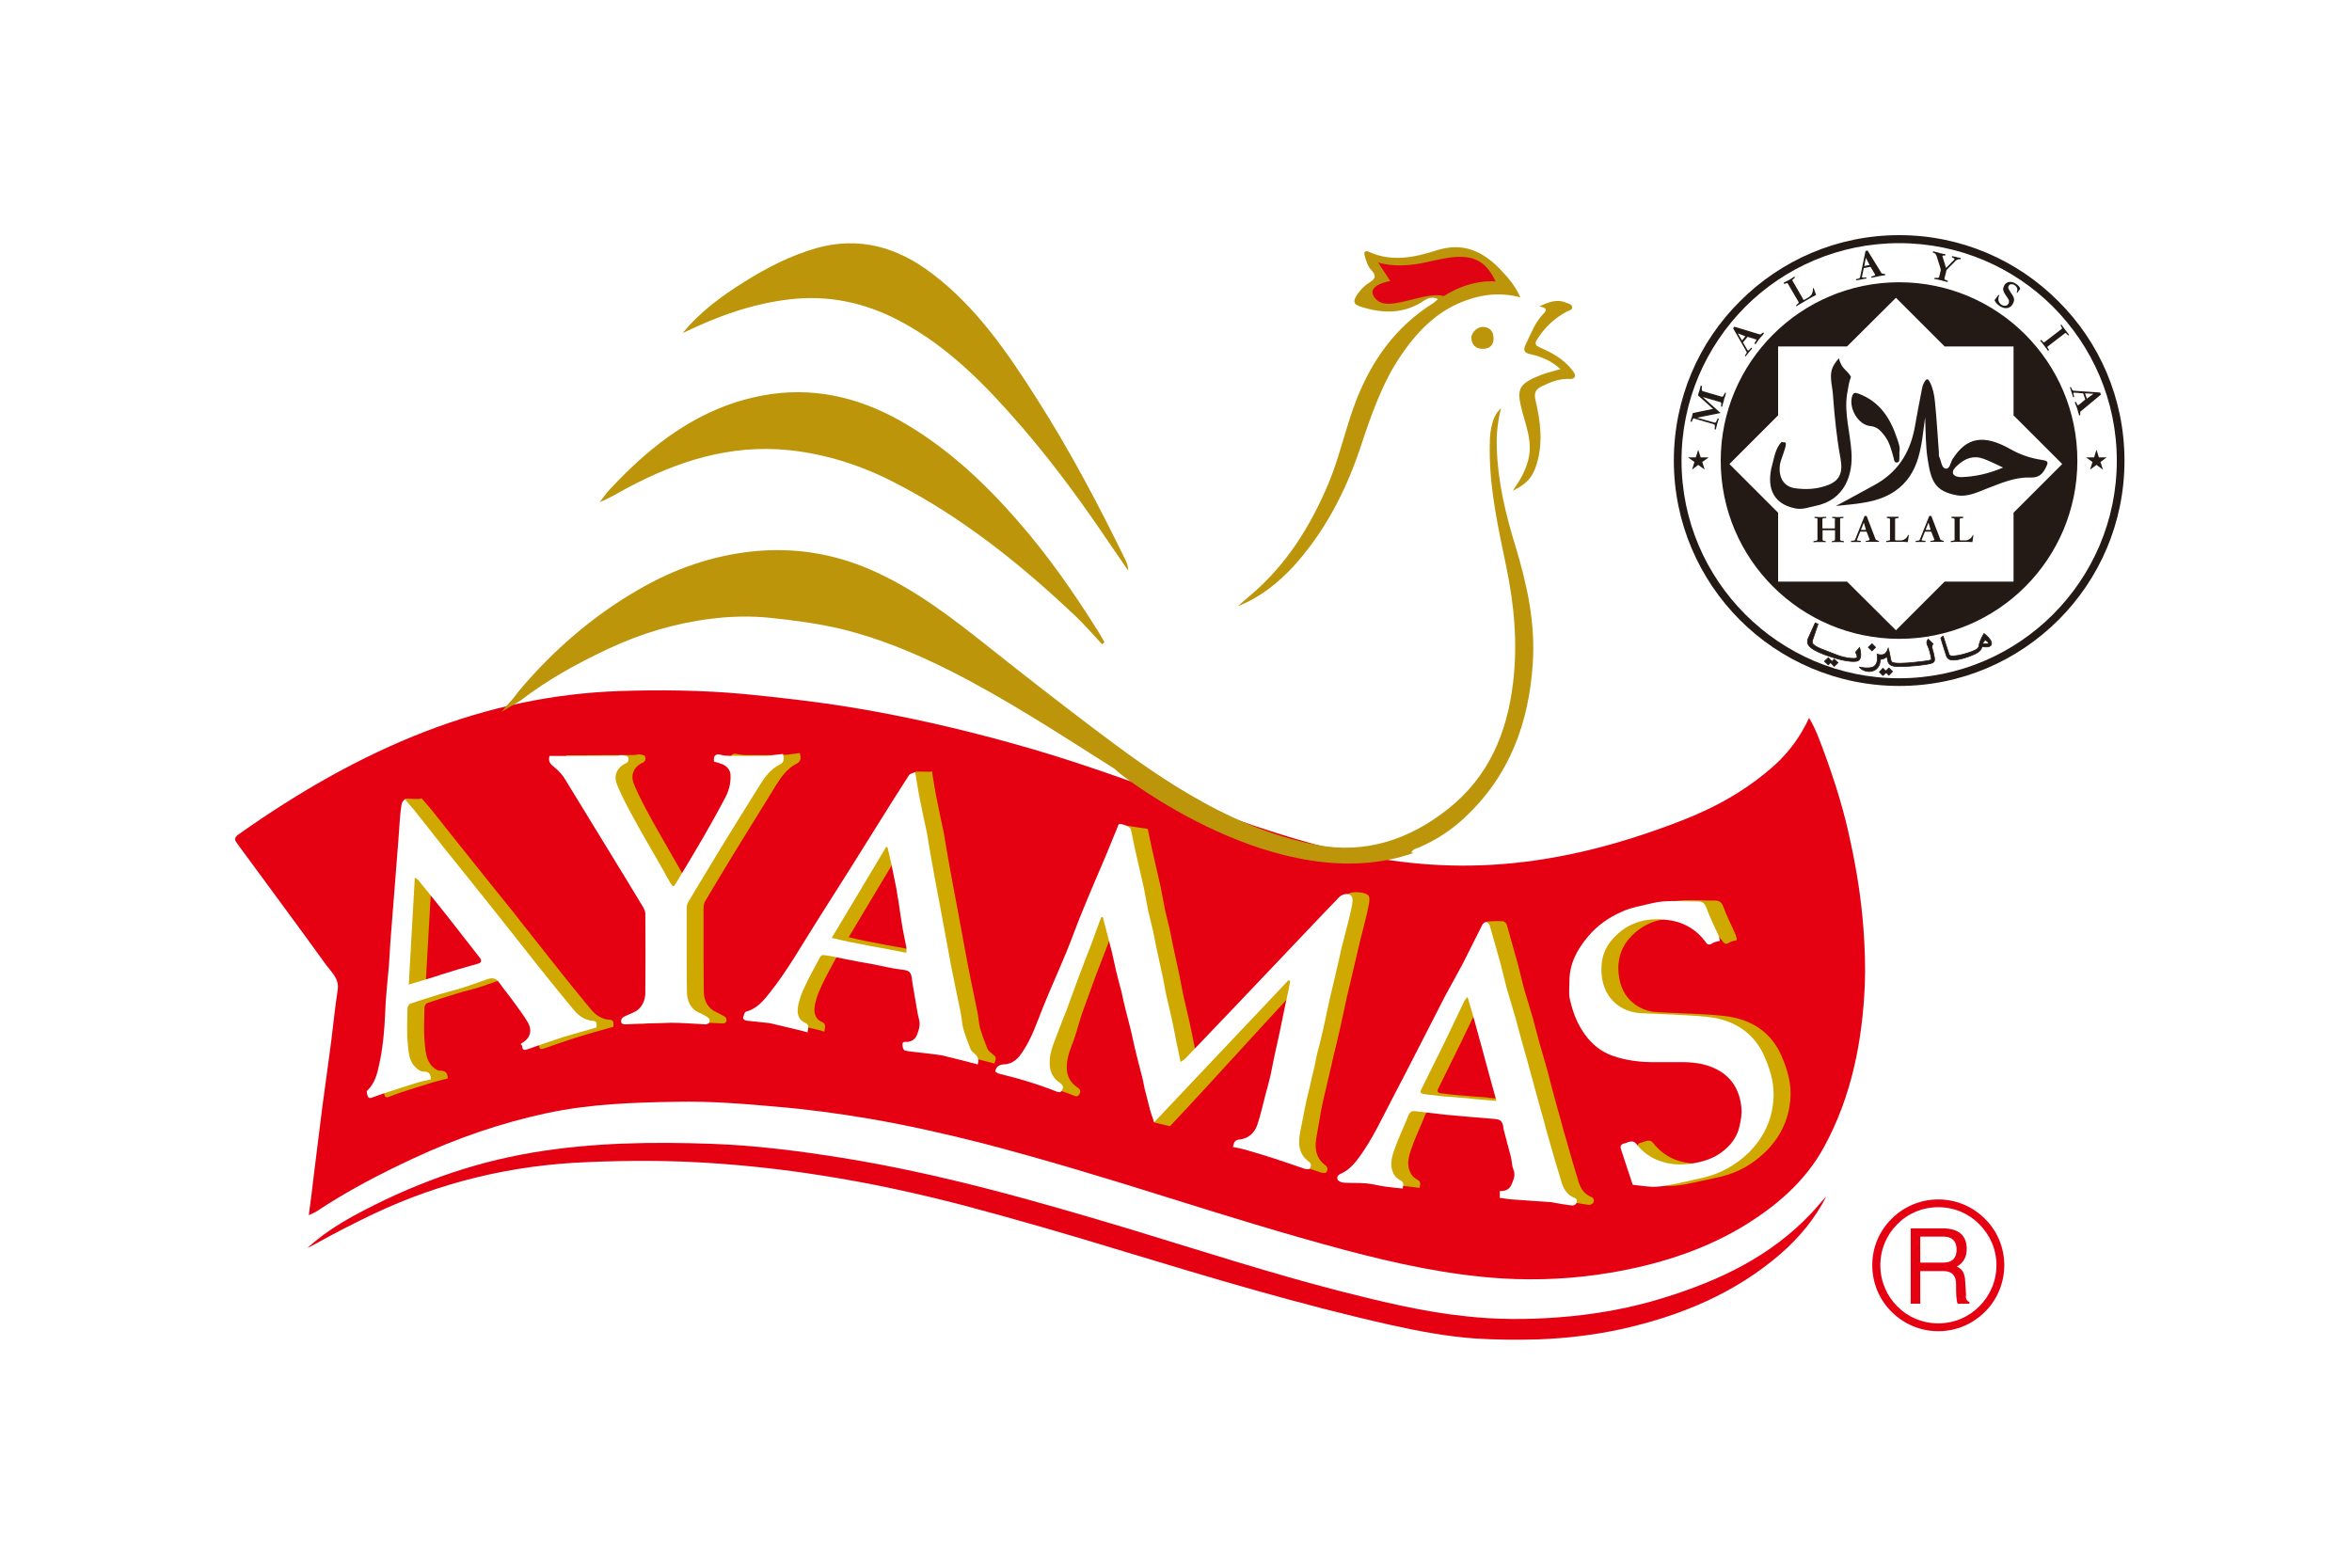 <svg width="300" height="200" viewBox="0 0 300 200" fill="none" xmlns="http://www.w3.org/2000/svg">
<rect width="300" height="200" fill="white"/>
<g clip-path="url(#clip0_123_155)">
<path d="M39.39 155.01C39.65 153.17 39.84 151.5 40.04 149.82C40.41 146.93 40.75 144.07 41.12 141.17C41.49 138.39 41.89 135.59 42.25 132.81C42.53 130.63 42.73 128.47 43.07 126.32C43.3 124.9 42.33 124.08 41.65 123.17C37.91 117.98 34.08 112.85 30.31 107.69C29.97 107.24 29.77 106.92 30.4 106.47C46.22 95.27 61.86 88.75 79.07 88.16C84.31 87.99 89.56 88.05 94.8 88.53C99.39 88.98 103.96 89.49 108.49 90.23C115.41 91.36 122.21 92.92 128.96 94.79C160.62 103.49 178.23 118.86 214.59 104.65C218.96 102.95 222.98 100.68 226.47 97.51C228.23 95.89 229.64 93.97 230.75 91.59C231.6 93.01 232.08 94.4 232.59 95.76C234.01 99.59 235.23 103.47 236.05 107.47C236.84 111.1 237.41 114.78 237.69 118.53C237.86 120.91 237.95 123.26 237.86 125.62C237.55 132.82 236.19 139.79 232.73 146.2C230.26 150.79 226.41 154.02 221.99 156.66C216.86 159.66 211.27 161.37 205.46 162.36C200.9 163.13 196.25 163.38 191.6 163.1C184.74 162.67 178.05 161.2 171.42 159.44C163.79 157.4 156.23 155.05 148.69 152.69C141.01 150.28 133.27 147.93 125.47 145.89C120.68 144.67 115.83 143.57 110.99 142.74C106.99 142.06 103 141.52 98.94 141.18C94.77 140.81 90.58 140.47 86.38 140.56C80.82 140.64 75.21 140.84 69.74 142.01C63.9 143.26 58.26 145.21 52.82 147.74C48.48 149.75 44.26 151.96 40.29 154.6C40.06 154.74 39.81 154.83 39.38 155.03L39.39 155.01Z" fill="#E50012"/>
<path d="M39.19 159.23C40.98 157.59 42.99 156.28 45.09 155.12C52.29 151.21 59.83 148.4 67.94 147.04C75.54 145.76 83.22 145.65 90.87 145.93C96.43 146.13 101.95 146.84 107.45 147.72C119.95 149.73 132.08 153.19 144.16 156.82C153.12 159.54 162.02 162.43 171.09 164.76C176.33 166.09 181.63 167.37 187.02 167.93C190.88 168.36 194.76 168.36 198.64 168.07C203.29 167.73 207.85 166.94 212.27 165.55C219.33 163.37 225.9 160.25 231.06 154.75C231.71 154.07 232.31 153.3 232.96 152.62C231.51 155.45 229.53 157.86 227.12 159.96C221.28 165.01 214.36 167.87 206.91 169.54C203.42 170.31 199.88 170.73 196.28 170.87C193.56 170.95 190.84 170.93 188.14 170.76C184.51 170.5 180.91 169.82 177.37 169.03C165.89 166.45 154.66 163.08 143.44 159.68C136.67 157.61 129.89 155.63 123.03 153.81C116.96 152.22 110.81 150.89 104.6 149.93C100.09 149.22 95.53 148.71 90.97 148.4C85.61 148.03 80.25 148.03 74.9 148.26C65.38 148.63 56.25 150.78 47.6 154.89C45.11 156.08 42.67 157.33 40.29 158.66C39.92 158.86 39.55 159.06 39.18 159.23H39.19Z" fill="#E50012"/>
<path d="M52.12 125.56C52.4 120.97 52.66 116.57 52.94 111.87C55.32 114.9 57.48 117.65 59.66 120.43C60.11 121 60.54 121.56 60.99 122.1C61.3 122.44 61.39 122.75 60.88 122.89C58.02 123.77 55.15 124.65 52.12 125.55V125.56Z" fill="#E50012"/>
<path d="M113.12 108.24C113.91 112.61 114.71 116.97 115.53 121.48C112.47 120.88 109.61 120.32 106.74 119.84C106 119.73 106.12 119.44 106.37 119.02C108.52 115.42 110.68 111.82 112.83 108.22C112.92 108.22 113.03 108.25 113.11 108.25L113.12 108.24Z" fill="#E50012"/>
<path d="M186.88 127.09C188.16 131.65 189.29 135.91 190.48 140.19C188.86 140.5 187.33 140.02 185.8 139.96C184.44 139.9 183.08 139.53 181.66 139.53C181.15 139.53 180.78 139.47 181.12 138.79C182.99 134.99 184.86 131.19 186.87 127.08L186.88 127.09Z" fill="#E50012"/>
<path d="M65.19 89.41C65.59 88.98 65.9 88.5 66.27 88.05C70.61 82.92 75.62 78.58 81.46 75.21C85.94 72.6 90.73 70.93 95.86 70.36C101.19 69.79 106.35 70.59 111.25 72.77C116.78 75.21 121.48 78.86 126.16 82.58C130.55 86.07 134.98 89.52 139.45 92.9C143.39 95.88 147.36 98.8 151.61 101.29C156.68 104.29 162.07 106.65 167.88 107.78C174.17 109 179.81 107.1 184.75 103.16C189.85 99.11 192.18 93.61 192.97 87.29C193.62 82.16 193.14 77.14 192.09 72.12C191.13 67.5 190.11 62.88 190.02 58.12C190.02 56.76 189.96 55.4 190.33 54.07C190.5 53.42 190.73 52.79 191.46 52.06C190.98 53.96 190.86 55.57 190.92 57.22C191.06 61.5 192.05 65.64 193.3 69.69C194.77 74.54 195.85 79.47 195.51 84.57C195.03 92.2 192.56 98.94 186.86 104.27C185.13 105.91 183.12 107.22 180.91 108.15C180.6 108.26 180.2 108.35 180 108.77L180.34 108.8C163.19 114.89 142.84 98.68 142.84 98.68C142.44 98.34 142.3 98.2 142.16 98.08C135.3 93.74 128.53 89.29 121.27 85.61C116.76 83.34 112.14 81.41 107.21 80.22C104.29 79.54 101.31 79.14 98.31 78.83C95.73 78.55 93.18 78.63 90.68 78.94C86.09 79.51 81.69 80.84 77.53 82.8C73.62 84.64 69.85 86.71 66.39 89.38L63.95 90.83L65.17 89.41H65.19Z" fill="#BC950B"/>
<path d="M140.59 82.21C139.46 80.99 138.35 79.72 137.13 78.55C130.16 71.97 122.73 65.99 114.17 61.6C109.92 59.39 105.44 57.94 100.65 57.43C93.17 56.66 86.45 58.82 80.01 62.25C78.88 62.87 77.77 63.55 76.5 64.06C76.93 63.52 77.29 62.95 77.78 62.44C83.17 56.63 89.32 51.92 97.31 50.45C103.55 49.29 109.41 50.62 114.88 53.71C120.72 57.03 125.54 61.53 129.9 66.55C133.73 70.94 137.04 75.71 140.13 80.64C140.39 81.07 140.64 81.52 140.87 81.94C140.78 82.03 140.7 82.11 140.59 82.2V82.21Z" fill="#BC950B"/>
<path d="M87.1 42.47C89.28 39.78 92.03 37.79 94.9 35.98C97.82 34.14 100.88 32.58 104.17 31.64C109.61 30.14 114.46 31.53 118.85 34.87C124.55 39.18 128.49 44.96 132.26 50.89C136.46 57.47 140.11 64.38 143.54 71.41C143.74 71.84 143.91 72.29 143.91 72.8C143.14 71.69 142.38 70.59 141.61 69.46C138.18 64.36 134.55 59.37 130.53 54.69C125.91 49.33 121.03 44.23 114.66 40.89C110.27 38.59 105.65 37.6 100.63 38.2C95.84 38.77 91.45 40.38 87.11 42.48L87.1 42.47Z" fill="#BC950B"/>
<path d="M157.88 77.34C158.48 76.8 159.1 76.29 159.72 75.75C164.17 71.92 167.15 67.1 169.41 61.78C170.88 58.29 171.62 54.58 172.98 51.09C174.99 45.93 178.05 41.65 182.82 38.67C182.99 38.56 183.16 38.36 183.42 38.16C182.71 37.82 182.14 38.02 181.63 38.36C179.11 40.06 176.41 40.03 173.64 39.15C172.59 38.84 172.53 38.44 173.16 37.51C173.59 36.89 174.12 36.38 174.72 36.01C175.43 35.56 175.57 35.22 174.98 34.54C174.47 34.03 174.27 33.32 174.07 32.64C173.9 32.02 174.21 31.96 174.61 32.13C177.53 33.46 180.45 32.84 183.26 31.93C186.6 30.88 189.07 32.02 191.31 34.31C192.27 35.33 193.27 36.41 193.92 37.94C191.54 37.29 189.27 37.51 187.12 38.28C183.49 39.53 180.94 42.08 178.81 45.17C176.23 48.91 174.84 53.14 173.42 57.39C171.55 62.89 168.88 67.96 164.97 72.27C162.96 74.42 160.69 76.24 157.88 77.34Z" fill="#BC950B"/>
<path d="M192.94 62.63C193.9 61.27 194.56 60.08 194.92 58.72C195.49 56.57 194.75 54.64 194.21 52.68C193.39 49.62 193.59 49.02 196.56 47.83C197.3 47.55 198.09 47.38 199.03 47.09C197.92 46.04 196.65 45.53 195.34 45.22C194.49 45.05 194.21 44.79 194.6 43.94C195.28 42.61 195.76 41.16 196.84 40.06C197.44 39.44 197.18 39.24 196.33 39.1C197.55 38.53 198.6 38.11 199.76 38.62C200.04 38.73 200.47 38.79 200.53 39.16C200.59 39.56 200.13 39.61 199.88 39.73C198.29 40.58 197.05 41.74 196.08 43.27C195.68 43.92 195.88 44.06 196.39 44.32C197.98 45 199.45 45.82 200.53 47.21C200.73 47.47 200.98 47.75 200.87 48.06C200.73 48.4 200.33 48.34 200.02 48.34C198.77 48.31 197.7 48.79 196.62 49.3C195.83 49.67 195.66 50.21 195.85 51.03C196.5 53.75 196.84 56.5 195.99 59.25C195.48 60.92 194.74 61.74 192.93 62.62L192.94 62.63Z" fill="#BC950B"/>
<path d="M190.51 43.21C190.48 44.06 190 44.51 189.09 44.51C188.21 44.48 187.76 44 187.67 43.18C187.61 42.47 188.46 41.62 189.23 41.71C190.05 41.77 190.51 42.28 190.51 43.21Z" fill="#BC950B"/>
<path fill-rule="evenodd" clip-rule="evenodd" d="M190.76 35.92C190.76 35.92 187.73 35.49 184.13 37.79C184.13 37.79 183.45 37.36 180.7 38.07C177.95 38.75 176.14 39.29 175.23 37.81C174.32 36.33 177.33 35.85 177.33 35.85L175.77 33.47C175.77 33.47 177.87 34.32 181.72 33.5C185.6 32.65 188.86 31.69 190.76 35.91V35.92Z" fill="#E00314"/>
<path fill-rule="evenodd" clip-rule="evenodd" d="M242.24 36.01C254.8 36.01 264.97 46.19 264.97 58.77C264.97 71.35 254.79 81.5 242.24 81.5C229.69 81.5 219.48 71.32 219.48 58.77C219.48 46.22 229.68 36.01 242.24 36.01ZM242.24 30C250.18 30 257.38 33.23 262.56 38.45C267.78 43.64 270.98 50.84 270.98 58.77C270.98 66.7 267.78 73.88 262.56 79.09C257.34 84.3 250.17 87.51 242.24 87.51C234.31 87.51 227.1 84.28 221.92 79.09C216.74 73.9 213.5 66.7 213.5 58.77C213.5 50.84 216.7 43.63 221.92 38.45C227.11 33.23 234.31 30 242.24 30ZM261.86 39.13C256.84 34.11 249.9 31.02 242.24 31.02C234.58 31.02 227.64 34.11 222.62 39.13C217.6 44.18 214.48 51.09 214.48 58.77C214.48 66.45 217.6 73.37 222.62 78.39C227.64 83.41 234.58 86.53 242.24 86.53C249.9 86.53 256.84 83.41 261.86 78.39C266.88 73.37 270 66.43 270 58.77C270 51.11 266.88 44.17 261.86 39.13ZM226.8 44.2H235.59L241.83 37.99L248.04 44.2H256.83V52.99L263.04 59.2L256.83 65.41V74.2H248.04L241.83 80.41L235.59 74.2H226.8V65.41L220.59 59.2L226.8 52.99V44.2Z" fill="#231915"/>
<path d="M234.56 45.7C234.87 47.12 235.72 47.29 236.09 48.08C235.83 48.73 235.72 49.55 235.58 50.38C235.24 52.73 235.98 55.17 236.15 57.61C236.38 60.5 235.33 63.79 231.59 64.53C230.74 64.7 229.97 65.04 229.04 64.87C225.84 64.25 225.35 61.81 226.06 59.26C226.32 58.32 226.46 57.19 227.25 56.37C227.53 56.51 227.79 56.31 227.79 56.63C227.76 57.31 227.14 58.61 227.05 59.18C226.79 60.85 227.48 62.13 229.06 62.3C230.34 62.47 231.61 62.41 232.86 61.99C234.62 61.42 235.1 60.4 234.76 58.5C234.28 55.92 234.02 53.31 233.82 50.7C233.79 50.08 233.68 49.42 233.59 48.8C233.45 47.47 233.56 46.84 234.55 45.71L234.56 45.7ZM242.27 57.72V58.32C242.24 58.58 242.33 58.94 241.99 59C241.62 59.06 241.59 58.72 241.54 58.43C241.26 57.41 241 56.36 240.32 55.51C239.87 54.94 239.44 54.43 238.53 54.35C236.94 54.18 235.75 51.94 236.26 50.49C236.43 50.01 236.69 50.09 237.08 50.23C239.8 51.25 241.13 53.4 241.98 55.96C242.18 56.53 242.41 57.18 242.26 57.72H242.27ZM234.16 64.55C235.8 63.7 237.39 62.79 238.98 61.94C241.96 60.35 243.57 57.89 244.2 54.68C244.51 52.95 244.82 51.25 245.16 49.55C245.22 49.24 245.33 48.93 245.5 48.67C245.67 48.39 245.87 48.19 246.15 48.73C246.55 49.52 246.72 50.37 246.8 51.22C247.03 53.4 247.14 55.59 247.31 57.77C247.31 57.94 247.28 58.14 247.34 58.25C247.62 58.79 247.62 59.67 248.13 59.78C248.7 59.89 248.78 59.04 249.04 58.59C250.83 55.78 252.98 55.36 256.41 57.29C257.71 58.03 259.07 58.48 260.49 58.68C261.34 58.82 261.26 59.02 260.94 59.67C260.49 60.55 260 60.97 258.9 60.92C256.97 60.86 255.19 61.66 253.4 62.34C252.18 62.82 250.93 63.42 249.63 63.19C246.77 62.68 246.29 61.35 245.86 58.48C245.6 56.75 245.63 54.99 245.55 53.24C245.07 56.75 244.95 60.44 241.67 62.68C239.46 64.18 236.74 64.27 234.16 64.55ZM255.5 59.65C254.54 59.2 253.8 58.83 253.03 58.54C251.75 58.06 250.65 58.46 249.69 59.36C249.38 59.64 248.98 60.01 249.12 60.44C249.26 60.75 249.77 60.89 250.17 60.87C251.93 60.81 253.63 60.44 255.5 59.65Z" fill="#231915"/>
<path fill-rule="evenodd" clip-rule="evenodd" d="M267.41 57.38L267.72 58.35H268.71L267.92 58.94L268.23 59.91L267.41 59.31L266.59 59.91L266.9 58.94L266.08 58.35H267.1L267.41 57.38Z" fill="#231915"/>
<path fill-rule="evenodd" clip-rule="evenodd" d="M216.61 57.38L216.92 58.35H217.95L217.12 58.94L217.44 59.91L216.61 59.31L215.82 59.91L216.13 58.94L215.31 58.35H216.3L216.61 57.38Z" fill="#231915"/>
<path fill-rule="evenodd" clip-rule="evenodd" d="M238.78 82.13L239.23 82.58L238.78 83.04L238.3 82.58L238.78 82.13Z" fill="#231915" stroke="#231915" stroke-width="0.09" stroke-miterlimit="10"/>
<path fill-rule="evenodd" clip-rule="evenodd" d="M233.96 84.09L234.44 84.54L233.96 85.02L233.51 84.54L233.96 84.09Z" fill="#231915" stroke="#231915" stroke-width="0.09" stroke-miterlimit="10"/>
<path fill-rule="evenodd" clip-rule="evenodd" d="M233.2 83.91L233.65 84.37L233.2 84.82L232.71 84.37L233.2 83.91Z" fill="#231915" stroke="#231915" stroke-width="0.09" stroke-miterlimit="10"/>
<path fill-rule="evenodd" clip-rule="evenodd" d="M240.17 85.25L240.65 85.73L240.17 86.18L239.72 85.73L240.17 85.25Z" fill="#231915" stroke="#231915" stroke-width="0.09" stroke-miterlimit="10"/>
<path fill-rule="evenodd" clip-rule="evenodd" d="M240.93 85.22L241.39 85.67L240.93 86.15L240.45 85.67L240.93 85.22Z" fill="#231915" stroke="#231915" stroke-width="0.09" stroke-miterlimit="10"/>
<path d="M231.89 79.61L231.21 81.62C231.1 82.02 230.95 82.3 232.88 83.01C233.79 83.35 234.52 83.69 235.15 83.83C235.92 84 236.43 84.03 236.74 83.97C237.08 83.94 236.68 83.23 236.68 83.2L237.19 82.6C237.19 82.6 237.73 84.22 236.79 84.36C236.45 84.42 235.88 84.39 235.06 84.22C234.44 84.08 233.64 83.85 232.71 83.51C230.44 82.66 230.44 82.04 230.61 81.5L231.52 79.49L231.89 79.6V79.61Z" fill="#231915" stroke="#231915" stroke-width="0.09" stroke-miterlimit="10"/>
<path d="M237.16 85.11C237.16 85.11 238.52 85.39 239.03 85.02C239.54 84.65 239.46 83.94 239.46 83.94L239.43 83.46C240.28 83.69 240.59 83.43 240.85 82.69C240.85 82.69 241.05 83.37 241.13 83.97C241.16 84.2 241.22 84.37 241.33 84.48C241.5 84.57 241.78 84.62 242.38 84.62C242.92 84.62 243.66 84.56 244.36 84.48C245.24 84.4 246.06 84.28 246.26 84.2C246.4 84.17 246.35 83.97 246.26 83.58L246.2 83.35C246.17 83.18 246.11 83.01 246.06 82.84C245.95 82.39 245.52 82.02 245.95 81.54L246.57 82.14C246.48 82.28 246.37 82.4 246.46 82.76C246.49 82.9 246.55 83.04 246.6 83.24L246.66 83.5C246.8 84.15 246.86 84.44 246.38 84.61C245.56 84.87 243.29 85.04 242.38 85.04C241.7 85.04 241.33 84.98 241.1 84.81C240.84 84.61 240.79 84.38 240.73 84.04L240.7 83.76C240.64 83.79 240.61 83.82 240.56 83.87C240.33 84.04 240.05 84.1 239.85 84.13C239.76 85.97 237.89 85.97 237.16 85.12V85.11Z" fill="#231915" stroke="#231915" stroke-width="0.09" stroke-miterlimit="10"/>
<path d="M247.85 81.14C247.85 81.14 248.47 83.1 248.62 83.52C248.82 84.06 251.79 83.15 252.19 82.78C252.39 82.61 252.42 82.44 252.45 82.21C252.56 81.67 252.96 80.99 252.96 80.99L253.07 80.82L253.24 80.96C253.24 80.96 253.86 81.47 253.98 81.87C254.07 82.18 254.01 82.38 253.7 82.49C253.53 82.55 253.25 82.55 252.82 82.49C252.76 82.69 252.68 82.89 252.48 83.06C252.22 83.32 251.8 83.51 251.01 83.8C250.24 84.06 249.65 84.2 249.22 84.2C248.71 84.23 248.4 84.06 248.26 83.66C248 82.92 247.55 81.39 247.55 81.39L247.86 81.13L247.85 81.14ZM253.21 81.62C253.12 81.79 252.98 81.85 252.9 82.1C253.24 82.16 253.47 82.16 253.58 82.1C253.61 82.1 253.61 82.07 253.61 81.99C253.55 81.82 253.35 81.79 253.21 81.62Z" fill="#231915" stroke="#231915" stroke-width="0.09" stroke-miterlimit="10"/>
<path d="M220.16 50.1C220.13 50.21 220.1 50.36 220.05 50.53C219.99 50.67 219.96 50.81 219.91 50.93L219.88 51.13C219.85 51.22 219.79 51.33 219.77 51.47C219.74 51.61 219.71 51.75 219.66 51.9L219.52 51.87L219.55 51.53C219.55 51.45 219.55 51.39 219.52 51.36C219.49 51.33 219.41 51.3 219.32 51.27L217.19 50.65L219.46 52.69L216.46 53.29L218.59 53.89C218.76 53.95 218.87 53.92 218.9 53.81L219.1 53.36L219.24 53.42C219.18 53.62 219.1 53.82 219.04 54.04C218.98 54.27 218.93 54.52 218.84 54.81L218.7 54.75L218.73 54.47V54.3C218.73 54.24 218.73 54.21 218.7 54.19C218.7 54.19 218.67 54.16 218.64 54.16C218.61 54.13 218.58 54.13 218.53 54.1L215.98 53.36L215.78 53.81L215.61 53.78C215.64 53.72 215.7 53.55 215.75 53.3C215.81 53.19 215.84 53.04 215.86 52.93C215.89 52.82 215.92 52.73 215.92 52.7L218.5 52.16L216.57 50.43C216.6 50.37 216.63 50.26 216.66 50.15C216.69 50.04 216.72 49.92 216.77 49.81C216.8 49.7 216.83 49.58 216.86 49.47C216.89 49.36 216.92 49.27 216.92 49.19L217.09 49.25L217.06 49.59C217.06 49.7 217.06 49.76 217.09 49.82C217.12 49.88 217.2 49.91 217.29 49.93L219.5 50.58C219.59 50.61 219.67 50.61 219.73 50.61C219.76 50.58 219.79 50.55 219.81 50.5L220.04 50.1L220.18 50.13L220.16 50.1ZM222.31 43.67L222.88 44.63C222.91 44.69 222.94 44.72 222.97 44.72C223 44.72 223.06 44.69 223.11 44.63L223.37 44.35L223.48 44.46C223.48 44.46 223.39 44.55 223.34 44.63C223.25 44.72 223.17 44.83 223.06 44.97C222.95 45.11 222.86 45.23 222.78 45.31C222.72 45.39 222.69 45.45 222.67 45.48L222.56 45.39L222.73 45.11C222.82 45.02 222.82 44.91 222.73 44.8L221.06 41.88L221.23 41.68L224.38 42.64C224.47 42.67 224.49 42.67 224.52 42.67C224.55 42.67 224.61 42.64 224.63 42.61L224.89 42.41L225 42.52C225 42.52 224.91 42.61 224.86 42.72C224.77 42.8 224.69 42.89 224.6 43L224.32 43.34C224.15 43.57 224.01 43.77 223.92 43.91L223.78 43.82L223.95 43.51C224.01 43.42 224.04 43.37 224.04 43.34C224.01 43.31 223.98 43.28 223.9 43.28L222.91 42.97L222.34 43.65L222.31 43.67ZM222.62 42.9L221.66 42.53L222.2 43.44L222.63 42.9H222.62ZM229.99 38.17C229.99 38.23 230.02 38.25 230.05 38.25C230.08 38.28 230.14 38.25 230.19 38.22L230.64 37.96C230.7 37.93 230.75 37.87 230.84 37.82C230.9 37.76 230.95 37.71 231.04 37.62C231.1 37.53 231.15 37.42 231.18 37.28C231.24 37.14 231.24 37 231.24 36.8L231.33 36.74L231.64 37.62C231.53 37.7 231.36 37.79 231.13 37.9C230.9 38.04 230.65 38.18 230.34 38.35C230.06 38.52 229.8 38.69 229.57 38.8C229.37 38.91 229.23 39 229.14 39.08L229.08 38.97L229.36 38.71C229.42 38.65 229.45 38.6 229.42 38.54L228.06 36.22C228.03 36.14 228 36.11 227.97 36.11C227.94 36.11 227.88 36.11 227.86 36.14L227.58 36.22L227.49 36.08C227.66 35.99 227.92 35.85 228.26 35.68C228.6 35.48 228.8 35.34 228.88 35.28L228.94 35.42L228.68 35.65C228.68 35.65 228.62 35.71 228.62 35.73C228.59 35.76 228.62 35.79 228.65 35.84L229.98 38.14L229.99 38.17ZM237.73 34.2L237.5 35.28C237.5 35.34 237.5 35.39 237.53 35.39C237.53 35.42 237.59 35.42 237.67 35.42L238.04 35.39L238.07 35.53C238.07 35.53 237.96 35.56 237.84 35.56C237.73 35.59 237.58 35.62 237.41 35.65C237.21 35.68 237.07 35.71 236.96 35.73C236.87 35.73 236.79 35.76 236.76 35.76L236.73 35.62L237.07 35.54C237.18 35.51 237.24 35.43 237.27 35.31L237.95 32.02L238.21 31.96L239.94 34.77C239.97 34.83 240 34.88 240.03 34.88C240.06 34.91 240.09 34.91 240.17 34.91L240.45 34.97L240.48 35.11C240.42 35.11 240.34 35.11 240.22 35.14C240.1 35.17 239.99 35.17 239.85 35.2L239.42 35.29C239.14 35.35 238.91 35.4 238.71 35.43L238.68 35.29L239.02 35.18C239.1 35.15 239.16 35.12 239.19 35.09C239.19 35.06 239.16 35.01 239.13 34.95L238.59 34.04L237.71 34.21L237.73 34.2ZM238.47 33.8L237.99 32.89L237.79 33.94L238.47 33.8ZM248.19 35.7L248.45 35.84L248.42 35.98C248.22 35.92 248.02 35.87 247.85 35.84C247.68 35.78 247.57 35.75 247.45 35.73C247.34 35.7 247.22 35.67 247.08 35.65C246.97 35.62 246.85 35.62 246.71 35.59L246.77 35.45H247.08C247.16 35.48 247.22 35.45 247.25 35.42C247.31 35.42 247.34 35.36 247.34 35.33L247.54 34.51V34.37C247.54 34.37 247.51 34.28 247.51 34.23L247.03 32.7C246.97 32.59 246.94 32.47 246.89 32.42C246.86 32.36 246.8 32.31 246.75 32.31L246.55 32.22L246.58 32.05C246.64 32.08 246.86 32.14 247.23 32.22C247.32 32.25 247.4 32.28 247.49 32.31C247.6 32.31 247.69 32.34 247.77 32.37C247.85 32.37 247.91 32.4 248 32.4C248.06 32.43 248.11 32.43 248.14 32.43L248.11 32.6H247.91C247.82 32.6 247.77 32.6 247.77 32.66C247.74 32.69 247.74 32.72 247.77 32.72L248.22 34.19C248.36 34.05 248.53 33.88 248.7 33.71C248.84 33.54 249.01 33.37 249.18 33.23C249.21 33.2 249.24 33.14 249.27 33.12C249.27 33.12 249.27 33.09 249.3 33.06C249.3 33 249.27 32.95 249.19 32.92L248.96 32.81L248.99 32.67C248.99 32.67 249.19 32.73 249.5 32.78C249.64 32.84 249.78 32.87 249.9 32.87C249.99 32.9 250.07 32.9 250.1 32.93L250.07 33.07H249.87C249.81 33.07 249.76 33.1 249.64 33.13C249.55 33.19 249.44 33.24 249.33 33.39L248.37 34.35C248.37 34.35 248.31 34.41 248.28 34.46C248.25 34.52 248.25 34.6 248.22 34.72L248.02 35.51C247.99 35.62 248.05 35.68 248.19 35.74V35.7ZM257.23 37.34C257.32 37.11 257.32 36.94 257.29 36.77C257.23 36.63 257.12 36.49 256.95 36.37C256.84 36.28 256.69 36.26 256.55 36.26C256.41 36.26 256.32 36.32 256.24 36.43C256.18 36.51 256.15 36.57 256.15 36.66C256.15 36.75 256.18 36.8 256.21 36.89C256.24 36.95 256.3 37.03 256.35 37.12C256.41 37.2 256.46 37.29 256.52 37.4C256.63 37.54 256.72 37.68 256.78 37.8C256.84 37.92 256.87 38.03 256.89 38.14C256.92 38.25 256.89 38.37 256.86 38.48C256.83 38.59 256.77 38.71 256.69 38.85C256.6 38.99 256.49 39.11 256.38 39.16C256.27 39.24 256.12 39.3 255.98 39.3C255.84 39.33 255.67 39.3 255.53 39.27C255.36 39.21 255.22 39.13 255.05 39.04C254.77 38.84 254.54 38.61 254.4 38.3L254.91 37.62L255.02 37.68C254.93 37.79 254.91 37.91 254.91 38.02C254.88 38.13 254.88 38.22 254.91 38.33C254.94 38.44 254.97 38.56 255.05 38.64C255.11 38.73 255.16 38.81 255.28 38.87C255.34 38.93 255.42 38.95 255.51 38.98C255.6 39.01 255.68 39.01 255.77 39.01C255.83 39.01 255.91 38.98 255.97 38.95C256.06 38.92 256.11 38.87 256.14 38.78C256.23 38.7 256.25 38.61 256.25 38.52C256.25 38.43 256.25 38.35 256.22 38.26C256.16 38.18 256.11 38.09 256.05 37.98C255.99 37.9 255.91 37.78 255.82 37.64C255.71 37.5 255.65 37.36 255.59 37.24C255.53 37.12 255.53 37.01 255.5 36.9C255.5 36.82 255.53 36.7 255.56 36.62C255.59 36.53 255.62 36.45 255.67 36.36C255.76 36.22 255.87 36.13 256.01 36.05C256.12 35.99 256.24 35.96 256.38 35.96C256.52 35.96 256.66 35.99 256.78 36.02C256.92 36.08 257.04 36.13 257.15 36.22C257.43 36.39 257.6 36.59 257.69 36.84L257.29 37.38L257.23 37.32V37.34ZM260.8 43.63L262.93 41.99C262.93 41.99 262.99 41.93 263.02 41.91C263.02 41.85 263.02 41.82 262.99 41.8L262.82 41.49L262.93 41.41C262.93 41.41 263.16 41.75 263.61 42.32C263.72 42.49 263.84 42.6 263.92 42.72L263.81 42.8L263.55 42.54C263.55 42.54 263.49 42.48 263.46 42.48C263.43 42.48 263.37 42.51 263.35 42.54L261.22 44.18C261.16 44.24 261.13 44.26 261.13 44.29C261.13 44.29 261.16 44.35 261.19 44.37L261.36 44.65L261.22 44.76C261.19 44.7 261.13 44.62 261.05 44.5C260.96 44.39 260.85 44.27 260.74 44.1C260.63 43.93 260.51 43.82 260.43 43.7C260.34 43.59 260.29 43.53 260.23 43.47L260.37 43.36L260.6 43.62C260.6 43.62 260.66 43.68 260.69 43.68C260.72 43.68 260.78 43.65 260.8 43.62V43.63ZM265.7 50.18L264.59 50.09C264.53 50.09 264.5 50.12 264.48 50.12C264.45 50.15 264.45 50.2 264.48 50.29L264.57 50.63L264.43 50.69C264.43 50.69 264.4 50.58 264.37 50.49C264.34 50.38 264.28 50.23 264.23 50.06C264.18 49.89 264.12 49.75 264.09 49.63C264.06 49.52 264.03 49.46 264 49.43L264.14 49.37L264.28 49.68C264.34 49.79 264.42 49.85 264.54 49.85L267.88 50.08L267.97 50.34L265.45 52.44C265.39 52.47 265.36 52.5 265.34 52.52V52.97L265.2 53C265.2 53 265.17 52.89 265.14 52.77C265.08 52.66 265.05 52.54 265.03 52.4L264.89 51.97C264.78 51.69 264.72 51.49 264.63 51.32L264.77 51.26L264.94 51.57C264.97 51.65 265.03 51.71 265.05 51.71C265.07 51.71 265.11 51.68 265.16 51.65L265.98 50.97L265.7 50.15V50.18ZM266.18 50.86L267.03 50.24L265.95 50.18L266.18 50.86Z" fill="#231915"/>
<path d="M234.07 66.28C234.07 66.22 234.04 66.17 234.04 66.14C234.01 66.11 233.98 66.11 233.95 66.11L233.69 66.08V65.94H234C234.14 65.97 234.28 65.97 234.43 65.97C234.58 65.97 234.71 65.97 234.86 65.94H235.14V66.08L234.8 66.11C234.8 66.11 234.74 66.14 234.71 66.17V68.89C234.71 68.89 234.77 68.95 234.82 68.98L235.19 69.04V69.18C235.1 69.18 234.99 69.15 234.85 69.15H233.8C233.74 69.18 233.69 69.18 233.66 69.18V69.04L233.94 68.98C233.94 68.98 234 68.95 234.03 68.92C234.03 68.89 234.06 68.83 234.06 68.75V67.64H232.47V68.75C232.47 68.84 232.47 68.89 232.5 68.92C232.5 68.95 232.53 68.98 232.59 68.98L232.87 69.04V69.18C232.87 69.18 232.78 69.18 232.73 69.15H231.68C231.51 69.15 231.4 69.18 231.31 69.18V69.04L231.68 68.98C231.74 68.95 231.79 68.92 231.79 68.89C231.82 68.86 231.82 68.83 231.82 68.75V66.28C231.82 66.22 231.82 66.17 231.79 66.14C231.79 66.11 231.76 66.11 231.7 66.11L231.44 66.08V65.94H231.75C231.89 65.97 232.03 65.97 232.2 65.97C232.34 65.97 232.48 65.97 232.63 65.94H232.94V66.08L232.57 66.11C232.51 66.14 232.48 66.14 232.48 66.17C232.45 66.2 232.45 66.26 232.45 66.31V67.42H234.04V66.29L234.07 66.28ZM237.27 67.84L236.87 68.83C236.87 68.83 236.84 68.92 236.84 68.94C236.87 68.94 236.93 68.97 237.01 68.97L237.35 69V69.14H236.1V69L236.41 68.97C236.52 68.97 236.61 68.91 236.64 68.8L237.83 65.82H238.09L239.22 68.77C239.25 68.83 239.25 68.85 239.28 68.88C239.31 68.88 239.34 68.91 239.39 68.91L239.67 69.02V69.13H237.97V69.02L238.31 68.96C238.4 68.93 238.45 68.9 238.45 68.9C238.48 68.87 238.48 68.81 238.45 68.76L238.08 67.82H237.26L237.27 67.84ZM238.01 67.61L237.73 66.67L237.36 67.61H238.01ZM241.72 68.8C241.72 68.86 241.72 68.88 241.75 68.91C241.75 68.94 241.81 68.94 241.86 68.94H242.57C242.66 68.91 242.74 68.88 242.85 68.85C242.94 68.79 243.02 68.74 243.13 68.65C243.22 68.56 243.3 68.42 243.39 68.25H243.48L243.34 69.16C243.2 69.16 243 69.13 242.77 69.13H241.1C240.87 69.13 240.7 69.16 240.59 69.16V69.02L240.93 68.96C241.04 68.96 241.07 68.9 241.07 68.85V66.3C241.07 66.21 241.07 66.19 241.04 66.16C241.01 66.16 240.98 66.13 240.93 66.13L240.67 66.07V65.93H242.17V66.07L241.86 66.13C241.8 66.13 241.77 66.16 241.75 66.16C241.72 66.19 241.72 66.22 241.72 66.3V68.79V68.8ZM245.52 67.84L245.12 68.83C245.12 68.83 245.09 68.92 245.12 68.94C245.12 68.94 245.18 68.97 245.26 68.97L245.6 69V69.14H244.35V69L244.66 68.97C244.77 68.97 244.86 68.91 244.89 68.8L246.08 65.82H246.34L247.47 68.77C247.5 68.83 247.5 68.85 247.53 68.88C247.56 68.88 247.59 68.91 247.64 68.91L247.92 69.02V69.13H246.22V69.02L246.56 68.96C246.65 68.93 246.7 68.9 246.73 68.9C246.73 68.87 246.73 68.81 246.7 68.76L246.33 67.82H245.51L245.52 67.84ZM246.26 67.61L245.98 66.67L245.61 67.61H246.26ZM249.97 68.8C249.97 68.86 249.97 68.88 250 68.91C250 68.94 250.06 68.94 250.11 68.94H250.82C250.91 68.91 250.99 68.88 251.1 68.85C251.19 68.79 251.27 68.74 251.38 68.65C251.47 68.56 251.55 68.42 251.66 68.25H251.72L251.58 69.16C251.44 69.16 251.27 69.13 251.01 69.13H249.34C249.11 69.13 248.94 69.16 248.83 69.16V69.02L249.2 68.96C249.29 68.96 249.31 68.9 249.31 68.85V66.3C249.31 66.21 249.31 66.19 249.28 66.16C249.25 66.16 249.22 66.13 249.19 66.13L248.91 66.07V65.93H250.41V66.07L250.1 66.13C250.04 66.13 250.01 66.16 249.99 66.16C249.96 66.19 249.96 66.22 249.96 66.3V68.79L249.97 68.8Z" fill="#231915"/>
<path d="M244.93 162.15V166.32H243.71V156.71H247.88C249.84 156.74 250.83 157.62 250.86 159.29C250.86 160.37 250.43 161.13 249.58 161.59C250.26 161.85 250.63 162.44 250.66 163.43L250.77 165.16C250.68 165.67 250.86 165.98 251.2 166.1V166.33H249.7C249.61 166.13 249.59 165.82 249.53 165.37C249.5 164.89 249.5 164.41 249.5 163.92C249.53 162.76 248.99 162.16 247.88 162.16H244.93V162.15ZM244.93 157.76V161.08H247.76C248.98 161.11 249.57 160.54 249.57 159.38C249.54 158.33 249 157.79 247.95 157.76H244.92H244.93Z" fill="#E50012"/>
<path d="M247.23 153.02C249.55 153.02 251.65 153.96 253.18 155.49C254.71 156.99 255.65 159.12 255.65 161.41C255.65 163.7 254.71 165.86 253.18 167.36C251.65 168.89 249.55 169.83 247.23 169.83C244.91 169.83 242.81 168.89 241.28 167.36C239.75 165.86 238.81 163.73 238.81 161.41C238.81 159.09 239.75 156.99 241.28 155.49C242.81 153.96 244.91 153.02 247.23 153.02ZM252.47 156.19C251.14 154.83 249.27 154.01 247.23 154.01C245.19 154.01 243.32 154.83 241.99 156.19C240.66 157.52 239.84 159.36 239.84 161.41C239.84 163.46 240.66 165.32 241.99 166.65C243.32 168.01 245.19 168.83 247.23 168.83C249.27 168.83 251.14 168.01 252.47 166.65C253.8 165.32 254.65 163.48 254.65 161.41C254.65 159.34 253.8 157.53 252.47 156.19Z" fill="#E50012"/>
<path d="M142.63 116.91C142.2 118.04 141.81 119.18 141.38 120.28C140.87 121.64 140.33 123 139.82 124.33C139.28 125.78 138.77 127.25 138.23 128.7C137.8 129.81 137.38 131.51 136.98 132.64C136.58 133.69 136.13 134.74 136.07 135.93C136.01 137.12 136.41 138.03 137.4 138.71C137.74 138.91 137.88 139.16 137.71 139.53C137.57 139.81 137.43 139.96 137.03 139.79C135.73 139.28 134.42 138.85 133.12 138.43C131.96 138.06 130.74 137.81 129.55 137.47C129.41 137.41 129.27 137.3 129.15 137.21C129.26 136.56 129.66 136.33 130.23 136.33C131.45 136.27 132.13 135.48 132.72 134.57C133.83 132.9 134.39 130.4 135.13 128.56C136.09 126.15 137.17 123.77 138.16 121.39C138.87 119.69 139.46 117.96 140.17 116.26C141.16 113.82 142.21 111.41 143.23 109C143.74 107.78 143.06 106.51 143.57 105.32L146.4 105.75C146.66 106.94 146.88 108.13 147.17 109.32C147.45 110.62 147.77 111.9 148.05 113.2C148.25 114.14 148.39 115.1 148.59 116.03C148.79 116.94 149.04 117.84 149.24 118.75C149.35 119.26 149.44 119.8 149.55 120.31C149.83 121.73 150.17 123.12 150.46 124.53C150.66 125.49 150.8 126.43 151.03 127.39C151.23 128.33 151.48 129.26 151.68 130.2C151.85 131.02 152.02 131.82 152.19 132.64C152.36 133.52 152.53 134.37 152.73 135.39C153.01 135.19 153.24 135.05 153.41 134.88C155.42 132.78 157.44 130.66 159.45 128.53C162.68 125.13 165.94 121.73 169.17 118.33C170.42 117 170.67 115.41 171.95 114.08C172.38 113.63 174.27 113.8 174.56 114.28C174.76 114.59 174.65 115.16 174.56 115.58C174.39 116.52 174.13 117.42 173.91 118.36C173.68 119.21 173.46 120.09 173.26 120.97C173.06 121.79 172.89 122.61 172.69 123.41C172.41 124.69 172.07 125.96 171.78 127.27C171.5 128.49 171.27 129.71 170.99 130.93C170.73 132.12 170.42 133.34 170.14 134.53C170.03 134.98 169.91 135.47 169.83 135.92C169.6 136.86 169.38 137.76 169.18 138.67C168.98 139.52 168.78 140.34 168.61 141.16C168.41 142.12 168.18 143.68 167.99 144.65C167.68 146.18 167.65 147.63 169.07 148.68C169.41 148.96 169.35 149.3 169.18 149.56C169.12 149.67 168.73 149.64 168.5 149.59C167.25 149.19 166.01 148.74 164.73 148.31C163.48 147.91 162.21 147.54 160.93 147.18C160.45 147.01 159.94 146.95 159.4 146.84C159.49 146.33 159.51 145.93 160.22 145.88C161.35 145.74 162.15 145 162.52 143.95C162.92 142.76 163.23 140.92 163.54 139.7C163.77 138.82 164.02 137.97 164.22 137.09C164.42 136.21 164.56 135.3 164.76 134.43C164.96 133.47 165.19 132.56 165.38 131.6C165.58 130.69 165.75 129.76 165.95 128.85C166.15 127.97 166.32 127.06 166.52 126.19C166.61 125.82 166.66 125.45 166.75 125.11C166.66 125.05 166.58 125 166.52 124.97C160.85 130.95 155.04 137.53 149.23 143.68L147.22 143.2C146.96 142.32 148.38 139.66 148.16 138.78C148.07 138.35 147.99 137.93 147.9 137.5C147.59 136.25 147.25 135.03 146.96 133.81C146.76 133.02 146.62 132.19 146.42 131.4C146.22 130.55 145.97 129.7 145.77 128.85C145.57 128.06 145.4 127.26 145.23 126.5C145 125.62 144.78 124.74 144.55 123.86C144.35 123.07 144.21 122.24 144.01 121.45C143.73 120.32 143.41 119.18 143.13 118.05C143.04 117.68 142.93 117.28 142.85 116.92C142.76 116.92 142.68 116.95 142.62 116.95L142.63 116.91Z" fill="#CFA800"/>
<path d="M55.07 111.86C54.81 116.45 54.56 120.93 54.3 125.49C55.41 125.18 56.31 124.89 57.22 124.61C58.3 124.3 59.37 123.93 60.45 123.62C61.36 123.34 62.29 123.11 63.2 122.83C63.51 122.74 63.65 122.49 63.4 122.15C61.98 120.34 60.57 118.52 59.15 116.71C57.96 115.21 56.74 113.71 55.52 112.2C55.43 112.09 55.29 112.03 55.07 111.86ZM78.26 130.99C76.79 131.42 75.34 131.78 73.92 132.24C72.45 132.69 71 133.2 69.53 133.71C69.13 133.85 68.79 133.99 68.76 133.37C68.76 133.28 68.67 133.2 68.59 133.09C68.87 132.86 69.21 132.69 69.41 132.44C69.95 131.79 69.86 131.02 69.5 130.37C68.93 129.43 68.31 128.56 67.66 127.68C67.09 126.89 66.41 126.12 65.85 125.3C65.48 124.7 65.03 124.59 64.4 124.82C63.29 125.22 62.16 125.61 61.03 125.98C60.12 126.26 59.19 126.46 58.28 126.75C57 127.15 55.76 127.54 54.48 127.97C54.34 128.03 54.14 128.31 54.14 128.51C54.11 130.01 54.03 131.54 54.17 133.02C54.28 134.04 54.31 135.2 55.11 136.02C55.37 136.28 55.79 136.62 56.13 136.59C56.81 136.59 57.09 136.85 57.12 137.58C56.5 137.75 55.84 137.89 55.19 138.09C53.77 138.52 52.38 138.97 50.97 139.42C50.46 139.59 49.95 139.82 49.44 139.99C49.35 140.02 49.13 139.93 49.1 139.85C49.01 139.59 48.87 139.17 48.99 139.06C49.95 138.15 50.27 136.96 50.52 135.74C51 133.56 51.2 131.35 51.29 129.11C51.35 127.1 51.6 125.06 51.77 123.04C51.86 121.99 51.88 120.91 51.97 119.87C52.14 117.72 52.31 115.53 52.48 113.38C52.65 111.34 52.82 109.3 52.96 107.23C53.07 105.95 51.63 102.01 51.63 101.93C51.66 101.79 53.64 102.07 53.78 101.84C54.23 102.35 54.6 102.78 54.97 103.23C56.16 104.7 57.32 106.21 58.51 107.68C60.78 110.54 63.07 113.38 65.37 116.24C67.18 118.54 69 120.86 70.81 123.13C72.31 125.03 73.81 126.9 75.37 128.77C75.99 129.51 76.76 130.05 77.81 130.1C78.43 130.16 78.18 130.64 78.26 131.01V130.99Z" fill="#CFA800"/>
<path d="M117.77 121.42C117.77 121.16 117.8 120.97 117.77 120.77C117.63 119.98 117.43 119.15 117.29 118.36C117.12 117.23 116.95 116.12 116.78 115.02C116.69 114.45 116.58 113.89 116.5 113.32C116.27 112.19 116.05 111.08 115.82 109.95C115.68 109.3 115.51 108.62 115.34 107.97C115.28 107.97 115.23 107.97 115.17 108C112.9 111.8 110.61 115.63 108.25 119.57C111.42 120.34 114.57 120.79 117.77 121.44V121.42ZM126.84 135.68C125.59 135.37 124.37 135.06 123.15 134.74C122.72 134.63 122.27 134.54 121.82 134.48C121.14 134.37 120.43 134.28 119.72 134.2C119.01 134.11 118.27 134.06 117.59 133.94C117.45 133.91 117.28 133.63 117.28 133.43C117.25 133.2 117.14 132.81 117.62 132.83C118.27 132.86 118.81 132.6 119.07 132.01C119.35 131.33 119.58 130.59 119.33 129.83C119.27 129.63 119.24 129.4 119.22 129.21C118.96 127.88 118.74 126.55 118.51 125.24C118.51 125.15 118.48 125.07 118.48 124.98C118.37 123.85 118.17 123.73 117.01 123.59C115.85 123.45 114.71 123.14 113.58 122.94C113.01 122.83 112.42 122.74 111.85 122.63C110.69 122.4 109.55 122.18 108.42 121.95C107.97 121.87 107.51 121.78 107.06 121.75C106.95 121.75 106.75 121.95 106.69 122.12C106.01 123.4 105.3 124.64 104.71 125.95C104.31 126.8 103.97 127.71 103.89 128.64C103.83 129.26 104.03 130.06 104.83 130.37C105.4 130.6 105.23 131.05 105.14 131.62C104.77 131.51 104.46 131.39 104.15 131.34C102.85 131.03 101.57 130.72 100.29 130.43C100.09 130.37 99.89 130.37 99.69 130.37C98.9 130.29 98.07 130.2 97.28 130.09C97.14 130.09 96.91 129.86 96.91 129.81C97 129.5 97.08 129.04 97.28 128.99C98.67 128.62 99.52 127.57 100.34 126.55C102.66 123.63 104.48 120.37 106.46 117.25C107.76 115.18 109.07 113.14 110.37 111.07C111.65 109.06 112.92 107.02 114.17 105C115.47 102.93 115.42 100.55 116.72 98.51C116.86 98.31 118.56 98.57 118.87 98.4C119.1 99.68 119.24 100.78 119.47 101.86C119.75 103.33 120.07 104.78 120.38 106.23C120.47 106.68 120.52 107.17 120.61 107.62C120.87 109.12 121.12 110.6 121.4 112.07C121.63 113.35 121.88 114.59 122.11 115.87C122.45 117.66 122.76 119.44 123.1 121.23C123.33 122.45 123.55 123.67 123.81 124.92C124.09 126.34 124.41 127.75 124.69 129.2C124.83 129.82 124.83 130.5 125 131.13C125.26 132.04 125.6 132.92 125.94 133.77C126.05 134.03 126.28 134.22 126.48 134.37C127.1 134.88 127.1 134.85 126.85 135.7L126.84 135.68Z" fill="#CFA800"/>
<path d="M193.03 140.32C191.75 135.84 190.68 131.5 189.34 127.05C189.11 127.39 188.97 127.53 188.91 127.67C188.06 129.43 187.21 131.21 186.36 132.97C185.4 134.93 184.43 136.88 183.47 138.84C183.21 139.32 183.47 139.44 183.87 139.49C184.58 139.58 185.32 139.66 186.05 139.72C187.21 139.83 188.37 139.92 189.57 140C189.71 140.03 189.88 140.06 190.05 140.08C190.99 140.17 191.92 140.22 193.03 140.31V140.32ZM193.46 152.74V151.83C194.11 151.86 194.65 151.69 194.93 151.06C195.19 150.46 195.5 149.87 195.21 149.16C195.04 148.65 195.01 148.11 194.9 147.57C194.59 146.38 194.28 145.22 193.96 144.03C193.9 143.89 193.93 143.75 193.9 143.6C193.76 142.89 193.5 142.69 192.79 142.64C190.69 142.5 188.62 142.3 186.53 142.1C185.25 141.99 183.98 141.82 182.7 141.65C182.25 141.62 181.99 141.73 181.79 142.22C181.22 143.69 180.51 145.11 180 146.61C179.66 147.6 179.38 148.65 179.94 149.67C180.05 149.93 180.28 150.18 180.51 150.32C181.19 150.75 181.22 150.72 181.08 151.54C180.31 151.45 179.55 151.37 178.78 151.28C177.99 151.17 177.19 150.94 176.4 150.85C175.44 150.79 174.47 150.85 173.51 150.79C173.25 150.76 172.83 150.59 172.77 150.39C172.63 150.02 172.86 149.77 173.28 149.57C174.27 149.14 174.95 148.32 175.58 147.44C177.22 145.2 178.39 142.68 179.66 140.24C180.85 138 181.98 135.73 183.15 133.49C184.26 131.34 185.33 129.18 186.47 127.06C187.21 125.61 188 124.23 188.77 122.78C189.62 121.14 188.74 119.27 189.59 117.62C189.68 117.48 191.6 117.51 191.74 117.53C191.91 117.59 192.14 117.79 192.19 117.96C192.67 119.63 193.15 121.33 193.61 123.01C193.89 124.06 194.12 125.11 194.4 126.16C194.77 127.44 195.17 128.68 195.53 129.93C195.81 130.92 196.04 131.91 196.32 132.91C196.69 134.21 197.09 135.55 197.45 136.85C197.71 137.87 197.96 138.89 198.24 139.88C198.5 140.9 198.81 141.92 199.09 142.94C199.29 143.65 199.46 144.39 199.69 145.09C200.23 147.05 200.8 148.97 201.39 150.9C201.65 151.69 202.13 152.37 202.95 152.69C203.38 152.86 203.32 153.17 203.23 153.43C203.17 153.57 202.86 153.74 202.66 153.71C201.87 153.62 201.07 153.45 200.28 153.34C200.17 153.31 200.05 153.28 199.91 153.26C198.44 153.17 196.93 153.09 195.43 152.98C194.78 152.92 194.13 152.81 193.42 152.72L193.46 152.74Z" fill="#CFA800"/>
<path d="M221.52 119.94C221.15 120.05 220.81 120.08 220.58 120.25C220.1 120.59 219.9 120.33 219.62 119.97C218.6 118.61 217.18 117.7 215.57 117.39C212.57 116.82 209.82 117.39 207.75 119.8C206.87 120.85 206.42 122.1 206.42 123.51C206.45 125.15 206.87 126.66 208.12 127.79C209.06 128.64 210.16 129.07 211.38 129.12C213.51 129.26 215.66 129.29 217.79 129.43C219.07 129.52 220.34 129.6 221.56 129.91C224.17 130.59 226.1 132.15 227.2 134.64C227.88 136.17 228.39 137.79 228.39 139.49C228.36 142.41 227.26 144.93 225.16 146.97C223.52 148.56 221.62 149.63 219.38 150.14C217.91 150.48 216.43 150.79 214.93 151.1C214.31 151.21 213.63 151.3 212.97 151.3C212.12 151.27 211.27 151.13 210.42 151.04C209.91 149.51 209.4 148.01 208.92 146.48C208.81 146.11 208.92 145.83 209.37 145.77C209.54 145.71 209.68 145.66 209.85 145.6C210.25 145.49 210.56 145.43 210.87 145.83C211.72 146.91 212.83 147.7 214.13 148.1C215.55 148.53 217.02 148.55 218.52 148.24C219.68 148.01 220.73 147.64 221.67 146.96C222.86 146.08 223.77 145 224.05 143.53C224.22 142.76 224.36 141.94 224.28 141.18C224.05 138.88 222.95 137.1 220.74 136.13C219.41 135.53 217.96 135.39 216.52 135.39C215.24 135.39 213.97 135.39 212.66 135.36C211.04 135.36 209.46 135.13 207.95 134.62C206.42 134.11 205.23 133.12 204.27 131.79C203.36 130.51 202.82 129.07 202.46 127.59C202.23 126.8 202.35 125.92 202.35 125.07C202.35 122.86 203.31 121.04 204.7 119.37C205.89 117.95 207.39 116.9 209.04 116.17C210.2 115.66 211.51 115.43 212.75 115.12C214.73 114.64 216.75 114.92 218.73 114.89C219.24 114.89 219.58 115.06 219.81 115.66C220.24 116.88 220.86 118.04 221.37 119.23C221.46 119.43 221.48 119.66 221.54 119.91L221.52 119.94Z" fill="#CFA800"/>
<path d="M72.24 96.36H74.42C76.55 96.33 78.67 96.33 80.8 96.33C81.06 96.33 81.31 96.24 81.57 96.24C81.83 96.27 82.19 96.33 82.28 96.5C82.39 96.78 82.37 97.15 81.94 97.32C81.43 97.55 81.06 97.86 80.81 98.43C80.5 99.14 80.75 99.79 80.98 100.33C81.58 101.72 82.31 103.08 83.05 104.44C84.21 106.54 85.46 108.64 86.65 110.76C87.02 111.38 87.33 112.01 87.7 112.63C87.96 113.08 88.1 113.06 88.35 112.63C89.54 110.65 90.73 108.66 91.89 106.68C92.85 104.98 93.85 103.28 94.72 101.55C95.17 100.67 95.4 99.68 95.32 98.66C95.29 98.12 94.75 97.5 94.13 97.33C93.82 97.24 93.53 97.16 93.22 97.07C93.13 96.28 93.42 96.02 94.16 96.22C94.47 96.28 94.78 96.33 95.1 96.33C96.72 96.33 98.33 96.36 99.92 96.3C100.63 96.3 101.31 96.16 102.02 96.07C102.16 96.69 102.22 97.12 101.59 97.43C100.4 98.05 99.66 99.1 98.98 100.18C97.31 102.87 95.64 105.57 93.99 108.26C92.63 110.5 91.24 112.77 89.91 115.03C89.77 115.29 89.74 115.65 89.74 115.97V122.04C89.74 123.49 89.77 124.93 89.77 126.38C89.77 127.32 90.03 128.17 90.76 128.76C91.1 129.04 91.55 129.19 91.92 129.41C92.18 129.55 92.49 129.67 92.6 129.89C92.8 130.29 92.57 130.6 92.09 130.57C90.64 130.51 89.2 130.37 87.75 130.4C85.85 130.4 83.92 130.51 82 130.6C81.55 130.63 81.29 130.49 81.4 130C81.43 129.86 81.6 129.69 81.74 129.6C82.31 129.32 82.96 129.15 83.47 128.78C84.12 128.27 84.43 127.48 84.46 126.68C84.49 123.25 84.49 119.85 84.46 116.42C84.46 115.99 84.15 115.57 83.89 115.17C82.59 112.99 81.25 110.8 79.92 108.62C77.99 105.47 76.06 102.3 74.11 99.15C73.74 98.58 73.23 98.07 72.72 97.68C72.27 97.31 72.07 96.97 72.24 96.35V96.36Z" fill="#CFA800"/>
<path d="M140.47 117C140.04 118.13 139.62 119.27 139.22 120.4C138.71 121.73 138.17 123.09 137.66 124.45C137.12 125.9 136.61 127.34 136.07 128.79C135.64 129.9 135.19 131 134.77 132.13C134.37 133.18 133.92 134.23 133.89 135.39C133.83 136.58 134.23 137.52 135.22 138.17C135.53 138.4 135.7 138.65 135.5 139.02C135.36 139.3 135.22 139.42 134.82 139.28C133.54 138.77 132.24 138.32 130.91 137.92C129.75 137.55 128.56 137.27 127.37 136.96C127.2 136.9 127.06 136.76 126.94 136.7C127.05 136.05 127.48 135.82 128.02 135.79C129.24 135.76 129.95 134.97 130.51 134.06C131.62 132.39 132.24 130.49 132.98 128.65C133.94 126.24 135.02 123.89 136.01 121.48C136.72 119.78 137.31 118.05 138.02 116.35C139.01 113.91 140.06 111.5 141.08 109.09C141.59 107.87 142.07 106.65 142.58 105.43C142.61 105.34 142.64 105.23 142.69 105.17C142.97 104.97 144.19 105.48 144.25 105.82C144.51 107.01 144.73 108.23 145.02 109.42C145.3 110.7 145.62 111.97 145.9 113.28C146.1 114.22 146.24 115.18 146.44 116.14C146.64 117.05 146.89 117.93 147.09 118.83C147.2 119.34 147.29 119.88 147.4 120.42C147.68 121.81 148.02 123.23 148.31 124.62C148.51 125.58 148.65 126.55 148.88 127.48C149.08 128.42 149.33 129.35 149.53 130.29C149.7 131.11 149.87 131.93 150.01 132.73C150.21 133.61 150.38 134.49 150.58 135.48C150.86 135.28 151.09 135.17 151.26 134.97C153.27 132.87 155.29 130.75 157.3 128.65C160.53 125.25 163.79 121.82 167.02 118.42C168.27 117.09 169.54 115.78 170.82 114.45C171.25 114 172.12 113.88 172.41 114.36C172.61 114.7 172.49 115.24 172.41 115.69C172.24 116.6 171.98 117.53 171.76 118.44C171.53 119.32 171.31 120.2 171.08 121.08C170.91 121.87 170.74 122.7 170.54 123.49C170.26 124.79 169.92 126.07 169.63 127.35C169.35 128.57 169.12 129.79 168.84 131.01C168.58 132.23 168.27 133.42 167.96 134.61C167.87 135.09 167.76 135.55 167.68 136C167.45 136.94 167.23 137.84 167.03 138.78C166.83 139.6 166.63 140.42 166.46 141.25C166.26 142.21 166.09 143.21 165.89 144.17C165.58 145.67 165.52 147.15 166.94 148.2C167.31 148.46 167.25 148.8 167.08 149.08C166.99 149.19 166.6 149.17 166.4 149.11C165.12 148.68 163.88 148.23 162.63 147.83C161.38 147.43 160.11 147.04 158.83 146.67C158.35 146.53 157.84 146.44 157.27 146.33C157.38 145.82 157.41 145.45 158.12 145.37C159.23 145.26 160.05 144.52 160.39 143.44C160.79 142.25 161.07 141 161.38 139.78C161.61 138.93 161.86 138.05 162.06 137.17C162.26 136.29 162.4 135.38 162.6 134.51C162.8 133.57 163.03 132.64 163.22 131.7C163.42 130.76 163.59 129.86 163.79 128.92C163.99 128.04 164.16 127.13 164.36 126.26C164.42 125.89 164.5 125.55 164.56 125.18C164.5 125.12 164.42 125.09 164.36 125.04C158.69 131.05 153.02 137.03 147.21 143.18C147.01 142.56 146.81 142.05 146.67 141.51C146.44 140.63 146.22 139.72 145.99 138.85C145.9 138.42 145.82 138 145.73 137.57C145.42 136.35 145.08 135.13 144.79 133.88C144.59 133.09 144.45 132.26 144.25 131.47C144.05 130.62 143.8 129.77 143.6 128.92C143.4 128.15 143.23 127.36 143.06 126.57C142.83 125.69 142.58 124.81 142.38 123.96C142.18 123.14 142.04 122.34 141.84 121.52C141.56 120.39 141.24 119.25 140.96 118.12C140.85 117.75 140.76 117.38 140.68 117.01H140.45L140.47 117Z" fill="white"/>
<path d="M52.91 111.95C52.65 116.54 52.4 121.02 52.14 125.61C53.25 125.27 54.15 125.01 55.06 124.73C56.14 124.39 57.21 124.02 58.29 123.71C59.2 123.43 60.13 123.2 61.04 122.92C61.35 122.83 61.49 122.58 61.24 122.24C59.82 120.43 58.41 118.61 56.99 116.8C55.8 115.3 54.58 113.8 53.36 112.29C53.27 112.18 53.13 112.12 52.91 111.95ZM76.1 131.08C74.63 131.51 73.18 131.9 71.76 132.33C70.29 132.81 68.84 133.32 67.37 133.83C66.97 133.97 66.63 134.09 66.6 133.46C66.6 133.38 66.49 133.32 66.4 133.2C66.71 132.97 67.02 132.8 67.25 132.52C67.79 131.87 67.7 131.1 67.34 130.45C66.77 129.51 66.15 128.66 65.5 127.79C64.93 126.97 64.25 126.2 63.69 125.38C63.29 124.81 62.87 124.7 62.24 124.9C61.13 125.3 60 125.69 58.87 126.06C57.96 126.34 57.03 126.57 56.12 126.83C54.84 127.23 53.57 127.62 52.32 128.05C52.18 128.11 51.98 128.42 51.98 128.59C51.95 130.09 51.87 131.62 52.01 133.13C52.12 134.15 52.12 135.28 52.95 136.11C53.21 136.39 53.63 136.71 53.97 136.71C54.65 136.68 54.93 136.94 54.96 137.7C54.34 137.84 53.68 137.98 53.03 138.18C51.61 138.61 50.22 139.09 48.81 139.54C48.3 139.71 47.79 139.91 47.28 140.08C47.17 140.11 46.97 140.02 46.94 139.94C46.85 139.68 46.71 139.26 46.83 139.15C47.79 138.24 48.11 137.05 48.36 135.83C48.84 133.65 49.04 131.46 49.13 129.23C49.19 127.19 49.44 125.18 49.61 123.14C49.7 122.09 49.72 121.04 49.81 119.97C49.98 117.82 50.15 115.66 50.32 113.48C50.46 111.44 50.66 109.4 50.8 107.36C50.89 106.28 50.94 105.23 51.03 104.19C51.09 103.62 51.14 103.03 51.26 102.46C51.29 102.32 51.46 102.18 51.63 101.95C52.08 102.46 52.45 102.89 52.82 103.34C54.01 104.81 55.17 106.32 56.36 107.82C58.63 110.65 60.92 113.49 63.19 116.35C65.03 118.65 66.85 120.97 68.66 123.27C70.16 125.14 71.66 127.01 73.22 128.88C73.84 129.62 74.61 130.16 75.66 130.24C76.28 130.27 76.03 130.78 76.11 131.12L76.1 131.08Z" fill="white"/>
<path d="M115.61 121.53C115.61 121.27 115.64 121.05 115.61 120.88C115.47 120.06 115.27 119.26 115.13 118.44C114.93 117.33 114.79 116.2 114.62 115.1C114.53 114.53 114.42 113.97 114.34 113.4C114.11 112.29 113.89 111.16 113.66 110.06C113.52 109.38 113.35 108.73 113.18 108.05C113.12 108.05 113.07 108.08 113.01 108.08C110.74 111.91 108.45 115.71 106.09 119.65C109.26 120.44 112.41 120.9 115.61 121.55V121.53ZM124.68 135.79C123.43 135.45 122.21 135.14 121 134.85C120.57 134.74 120.12 134.62 119.67 134.57C118.96 134.46 118.25 134.4 117.57 134.31C116.83 134.22 116.12 134.17 115.42 134.03C115.31 134 115.14 133.72 115.14 133.52C115.11 133.29 115 132.9 115.48 132.92C116.13 132.95 116.67 132.69 116.93 132.1C117.21 131.42 117.44 130.71 117.19 129.92C117.13 129.72 117.11 129.52 117.05 129.3C116.82 127.97 116.6 126.66 116.37 125.33C116.37 125.25 116.34 125.16 116.34 125.1C116.23 123.94 116.03 123.82 114.87 123.68C113.71 123.54 112.57 123.25 111.44 123.03C110.87 122.92 110.28 122.83 109.68 122.72C108.55 122.52 107.41 122.27 106.28 122.04C105.83 121.95 105.37 121.87 104.92 121.84C104.81 121.84 104.61 122.07 104.55 122.21C103.87 123.49 103.16 124.73 102.57 126.04C102.17 126.89 101.83 127.83 101.75 128.73C101.69 129.38 101.89 130.15 102.69 130.49C103.26 130.72 103.09 131.14 103 131.71C102.63 131.6 102.32 131.51 101.98 131.43C100.7 131.12 99.43 130.83 98.15 130.52C97.95 130.49 97.75 130.49 97.55 130.46C96.73 130.37 95.93 130.29 95.14 130.2C95 130.17 94.74 129.94 94.77 129.89C94.86 129.61 94.94 129.12 95.14 129.07C96.53 128.7 97.38 127.68 98.2 126.63C100.52 123.71 102.31 120.48 104.32 117.33C105.62 115.29 106.93 113.22 108.23 111.15C109.51 109.14 110.75 107.1 112.03 105.08C113.33 103.01 114.61 100.94 115.94 98.9C116.05 98.7 116.42 98.64 116.73 98.5C116.96 99.78 117.1 100.85 117.33 101.96C117.61 103.41 117.93 104.85 118.24 106.3C118.33 106.75 118.38 107.24 118.47 107.72C118.73 109.19 118.98 110.67 119.26 112.17C119.49 113.42 119.74 114.69 119.97 115.94C120.31 117.73 120.62 119.51 120.96 121.3C121.19 122.55 121.41 123.77 121.67 124.99C121.95 126.41 122.27 127.85 122.55 129.27C122.69 129.92 122.69 130.57 122.86 131.2C123.12 132.11 123.46 132.99 123.8 133.86C123.89 134.09 124.14 134.29 124.34 134.46C124.753 134.78 124.877 135.223 124.71 135.79H124.68Z" fill="white"/>
<path d="M190.87 140.44C189.59 135.93 188.52 131.6 187.18 127.17C186.95 127.48 186.81 127.62 186.75 127.77C185.9 129.56 185.05 131.31 184.2 133.1C183.24 135.06 182.27 137.01 181.31 138.94C181.05 139.45 181.31 139.54 181.68 139.59C182.42 139.67 183.15 139.76 183.89 139.85C185.05 139.94 186.21 140.02 187.41 140.13C187.55 140.13 187.72 140.19 187.86 140.19C188.82 140.28 189.76 140.36 190.86 140.45L190.87 140.44ZM191.3 152.86V151.95C191.95 151.98 192.49 151.78 192.77 151.18C193.03 150.56 193.34 149.96 193.05 149.25C192.85 148.77 192.85 148.2 192.74 147.69C192.43 146.5 192.12 145.31 191.8 144.12C191.74 143.98 191.77 143.84 191.74 143.69C191.6 143.01 191.34 142.81 190.63 142.75C188.53 142.58 186.46 142.41 184.37 142.21C183.09 142.07 181.82 141.9 180.51 141.76C180.08 141.7 179.83 141.84 179.63 142.33C179.06 143.8 178.35 145.22 177.84 146.7C177.5 147.69 177.22 148.77 177.78 149.79C177.89 150.02 178.12 150.27 178.35 150.41C179.03 150.84 179.06 150.81 178.92 151.63C178.15 151.55 177.39 151.49 176.62 151.37C175.83 151.26 175.03 151.03 174.24 150.97C173.28 150.88 172.31 150.94 171.35 150.88C171.09 150.85 170.67 150.68 170.61 150.48C170.47 150.11 170.7 149.86 171.12 149.69C172.11 149.24 172.79 148.41 173.42 147.56C175.06 145.29 176.23 142.77 177.5 140.33C178.69 138.09 179.82 135.85 180.99 133.58C182.1 131.45 183.17 129.3 184.28 127.15C185.05 125.73 185.84 124.32 186.6 122.9C187.45 121.26 188.24 119.58 189.09 117.94C189.18 117.8 189.43 117.6 189.57 117.63C189.74 117.69 189.97 117.89 190.02 118.08C190.5 119.75 190.98 121.42 191.44 123.1C191.72 124.15 191.95 125.23 192.23 126.25C192.6 127.53 193 128.77 193.36 130.05C193.62 131.01 193.87 132.01 194.15 133C194.52 134.33 194.92 135.64 195.26 136.97C195.54 137.96 195.8 138.98 196.08 139.97C196.34 140.99 196.65 142.01 196.93 143.03C197.13 143.77 197.3 144.48 197.53 145.21C198.07 147.14 198.64 149.09 199.23 150.99C199.49 151.78 199.97 152.49 200.79 152.8C201.22 152.94 201.16 153.28 201.05 153.51C201.02 153.68 200.68 153.82 200.51 153.79C199.72 153.71 198.92 153.56 198.13 153.42C198.02 153.39 197.87 153.36 197.76 153.36C196.29 153.25 194.78 153.16 193.28 153.05C192.63 153.02 191.98 152.91 191.27 152.82L191.3 152.86Z" fill="white"/>
<path d="M219.36 120.03C218.99 120.14 218.65 120.17 218.42 120.34C217.94 120.68 217.71 120.45 217.46 120.06C216.44 118.7 215.02 117.82 213.41 117.48C210.41 116.91 207.66 117.48 205.59 119.92C204.71 120.94 204.26 122.19 204.26 123.61C204.26 125.28 204.71 126.76 205.96 127.92C206.87 128.74 208 129.17 209.22 129.25C211.35 129.36 213.5 129.42 215.63 129.56C216.91 129.64 218.18 129.7 219.4 130.01C221.98 130.69 223.94 132.25 225.04 134.74C225.72 136.3 226.23 137.89 226.23 139.59C226.2 142.54 225.1 145.03 223 147.1C221.36 148.66 219.43 149.74 217.22 150.25C215.75 150.59 214.27 150.93 212.77 151.21C212.15 151.32 211.47 151.41 210.81 151.41C209.96 151.38 209.11 151.24 208.26 151.15C207.75 149.62 207.24 148.12 206.76 146.61C206.62 146.21 206.76 145.96 207.21 145.87C207.38 145.84 207.52 145.76 207.69 145.7C208.09 145.59 208.4 145.56 208.71 145.93C209.56 147.04 210.67 147.8 211.97 148.2C213.39 148.65 214.86 148.65 216.36 148.34C217.52 148.11 218.57 147.74 219.51 147.06C220.7 146.21 221.58 145.1 221.89 143.63C222.06 142.86 222.2 142.07 222.12 141.31C221.89 138.99 220.79 137.2 218.58 136.24C217.25 135.64 215.8 135.5 214.36 135.5H210.5C208.88 135.47 207.3 135.24 205.79 134.73C204.26 134.22 203.04 133.23 202.1 131.9C201.19 130.62 200.65 129.21 200.29 127.7C200.06 126.91 200.18 126.03 200.18 125.21C200.18 122.97 201.14 121.16 202.53 119.51C203.72 118.06 205.22 117.04 206.87 116.31C208.03 115.77 209.34 115.57 210.58 115.26C212.56 114.75 214.55 115.03 216.56 115C217.07 115 217.41 115.17 217.64 115.77C218.07 116.99 218.66 118.15 219.2 119.34C219.29 119.54 219.31 119.77 219.37 120.02L219.36 120.03Z" fill="white"/>
<path d="M70.09 96.44H72.27C74.4 96.44 76.52 96.41 78.65 96.41C78.91 96.41 79.16 96.33 79.42 96.35C79.68 96.38 80.04 96.44 80.1 96.58C80.24 96.86 80.21 97.23 79.79 97.4C79.28 97.63 78.91 97.97 78.66 98.51C78.35 99.22 78.6 99.87 78.83 100.41C79.43 101.83 80.16 103.16 80.9 104.52C82.06 106.65 83.31 108.74 84.5 110.84C84.84 111.46 85.18 112.12 85.55 112.71C85.81 113.16 85.95 113.16 86.2 112.71C87.39 110.73 88.58 108.77 89.74 106.76C90.7 105.09 91.67 103.36 92.57 101.63C93.02 100.75 93.25 99.76 93.17 98.77C93.14 98.2 92.6 97.61 91.98 97.44C91.67 97.33 91.38 97.24 91.07 97.16C90.98 96.37 91.27 96.11 92.01 96.31C92.32 96.4 92.63 96.42 92.95 96.42C94.57 96.42 96.18 96.45 97.77 96.42C98.48 96.39 99.16 96.25 99.87 96.19C100.01 96.79 100.07 97.24 99.44 97.55C98.25 98.15 97.51 99.19 96.83 100.3C95.16 102.96 93.49 105.66 91.84 108.35C90.48 110.62 89.09 112.86 87.76 115.12C87.59 115.38 87.59 115.74 87.59 116.06V122.15C87.59 123.57 87.59 125.01 87.62 126.46C87.62 127.4 87.88 128.25 88.61 128.87C88.95 129.15 89.4 129.27 89.77 129.49C90.03 129.63 90.34 129.77 90.45 130C90.65 130.4 90.39 130.68 89.94 130.68C88.49 130.62 87.05 130.48 85.6 130.48C83.7 130.51 81.77 130.59 79.85 130.68C79.4 130.71 79.14 130.57 79.25 130.08C79.28 129.94 79.45 129.77 79.59 129.71C80.16 129.4 80.81 129.23 81.32 128.86C81.97 128.35 82.28 127.56 82.31 126.76C82.34 123.33 82.34 119.93 82.31 116.5C82.28 116.1 82 115.65 81.74 115.25C80.44 113.07 79.1 110.91 77.77 108.73C75.81 105.56 73.91 102.38 71.96 99.23C71.59 98.66 71.08 98.18 70.57 97.76C70.12 97.42 69.92 97.05 70.09 96.43V96.44Z" fill="white"/>
</g>
<defs>
<clipPath id="clip0_123_155">
<rect width="240.98" height="140.93" fill="white" transform="translate(30 30)"/>
</clipPath>
</defs>
</svg>
